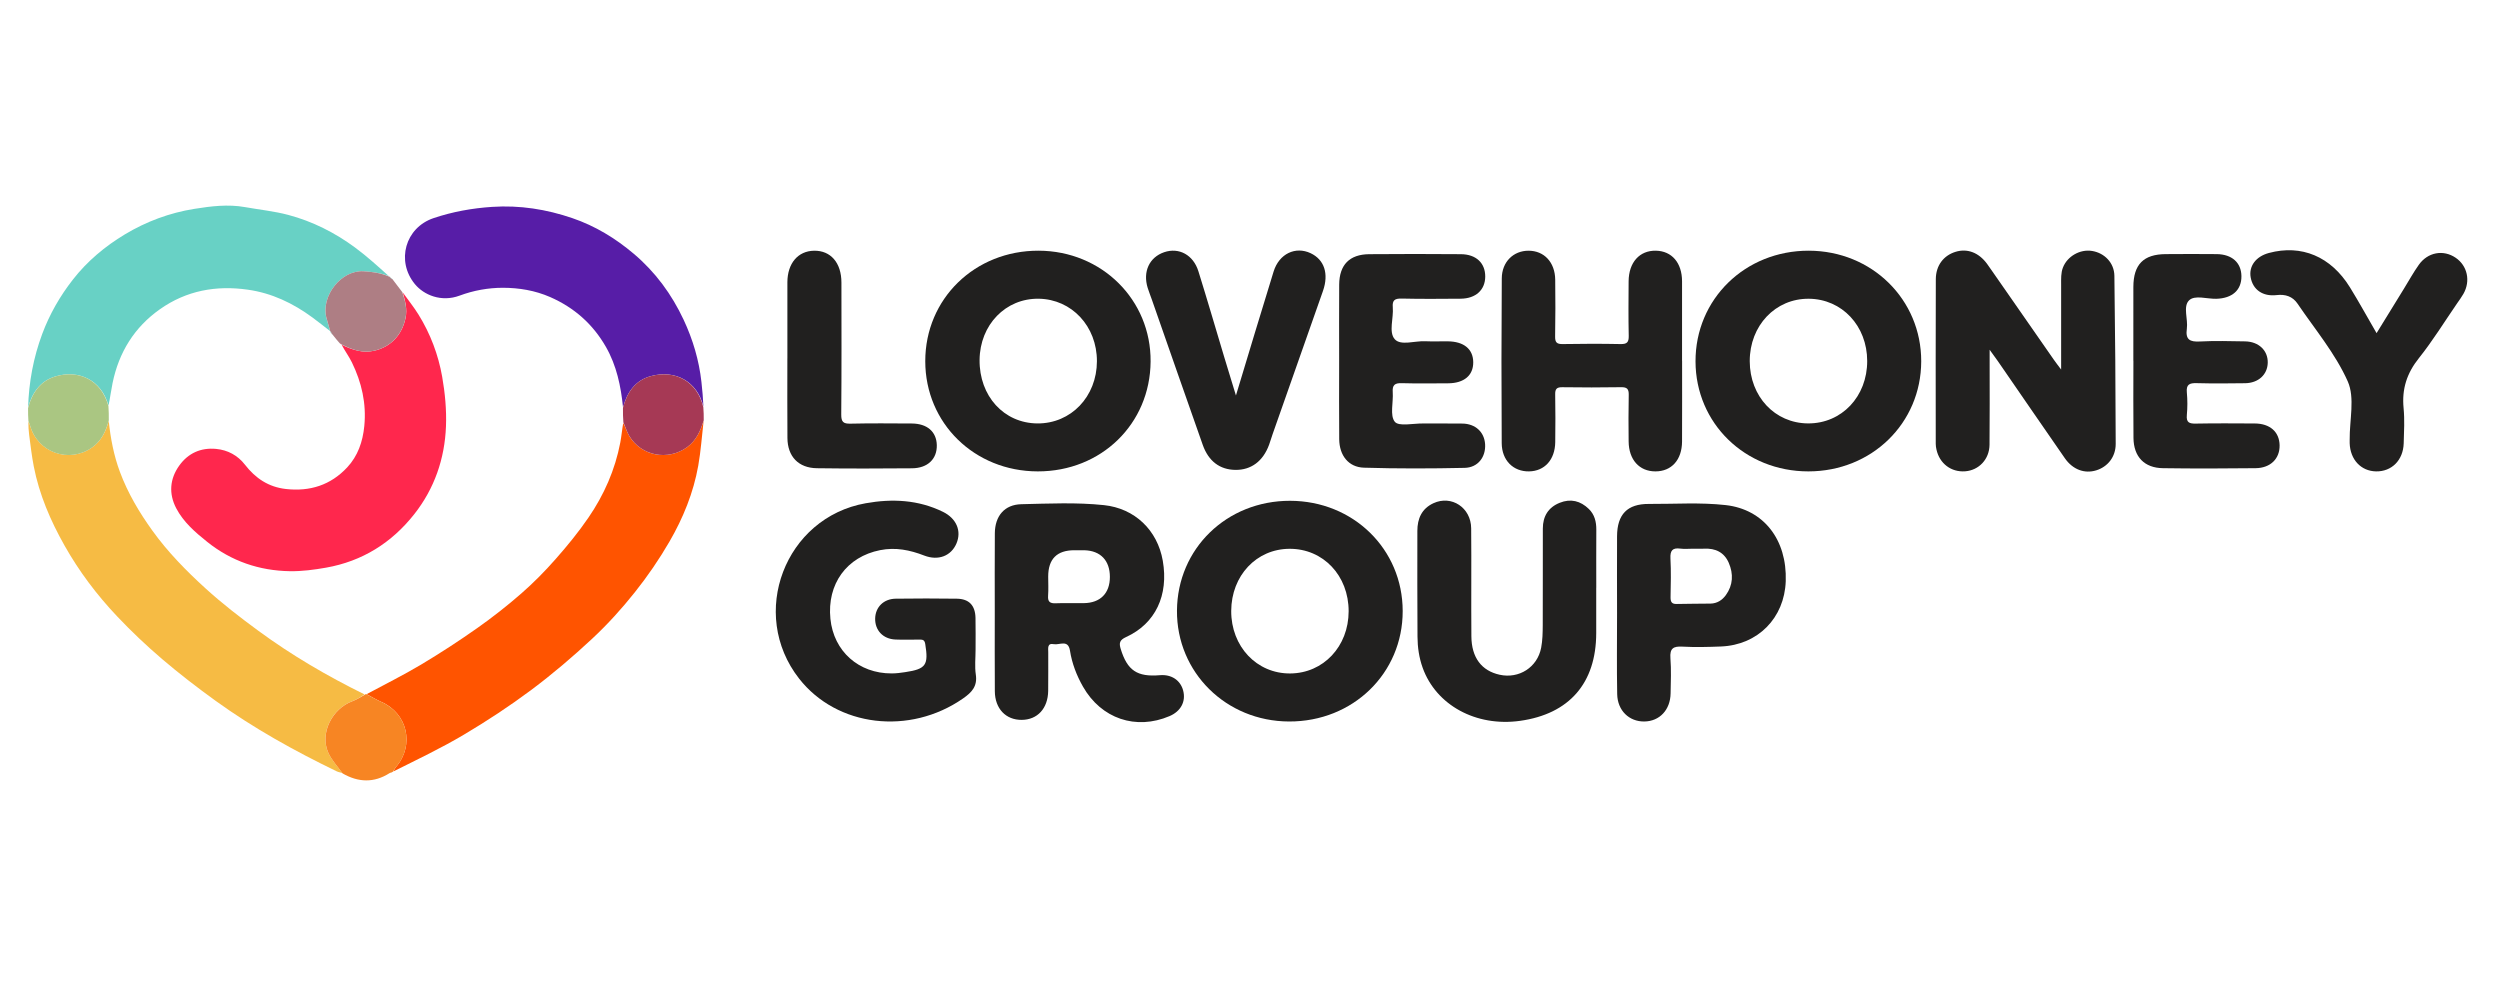 <svg xmlns="http://www.w3.org/2000/svg" width="535" height="211" viewBox="0 0 535 211" fill="none"><g clip-path="url(#clip0_1317_225)"><path d="M73.254 165.427C72.852 165.305 72.42 165.242 72.046 165.061C63.037 160.702 54.295 155.855 46.164 149.991C42.235 147.156 38.383 144.19 34.696 141.043C31.334 138.174 28.108 135.115 25.066 131.9C20.719 127.312 16.925 122.275 13.806 116.742C10.798 111.408 8.397 105.836 7.223 99.791C6.791 97.58 6.543 95.334 6.243 93.099C6.116 92.168 6.073 91.228 6.068 90.24C6.243 90.473 6.354 90.756 6.432 91.043C8.038 96.849 14.82 99.246 19.744 95.724C21.689 94.331 22.664 92.305 23.271 90.059C23.654 93.8 24.353 97.473 25.667 100.999C27.36 105.544 29.81 109.669 32.639 113.595C35.923 118.159 39.848 122.149 43.967 125.904C47.552 129.168 51.413 132.144 55.324 135.013C62.436 140.234 70.033 144.677 78.023 148.607C77.16 149.168 76.286 149.733 75.331 150.083C71.207 151.608 68.311 156.805 70.275 161.135C70.984 162.694 72.24 164 73.245 165.422L73.254 165.427Z" fill="#F6BB44"></path><path d="M78.44 148.559C82.326 146.464 86.29 144.506 90.079 142.246C94.188 139.791 98.21 137.171 102.125 134.414C105.399 132.105 108.572 129.616 111.59 126.976C114.195 124.701 116.645 122.212 118.93 119.611C121.418 116.791 123.82 113.854 125.94 110.751C129.268 105.89 131.63 100.546 132.741 94.706C133.003 93.337 133.11 91.939 133.377 90.502C133.852 91.399 134.134 92.407 134.648 93.274C137.219 97.594 142.929 98.661 147 95.724C148.984 94.292 149.872 92.266 150.575 90.069C150.201 93.269 149.988 96.499 149.425 99.665C148.397 105.442 146.194 110.853 143.274 115.89C141.081 119.674 138.582 123.323 135.856 126.742C133.062 130.254 130.015 133.62 126.735 136.674C122.573 140.551 118.221 144.263 113.666 147.663C109.057 151.106 104.216 154.282 99.272 157.219C94.43 160.093 89.322 162.519 84.233 165.066C84.354 164.681 84.553 164.355 84.8 164.068C88.754 159.382 87.182 152.631 81.594 150.205C80.507 149.733 79.488 149.104 78.44 148.549V148.559Z" fill="#FF5400"></path><path d="M86.168 62.558C87.309 64.151 88.546 65.685 89.579 67.351C92.116 71.443 93.8 75.929 94.629 80.639C95.24 84.117 95.575 87.712 95.439 91.233C95.173 98.155 92.98 104.536 88.662 110.02C83.806 116.182 77.509 120.113 69.766 121.481C67.224 121.93 64.619 122.275 62.053 122.236C55.493 122.134 49.521 120.098 44.36 115.972C41.788 113.917 39.261 111.735 37.708 108.764C36.083 105.651 36.321 102.475 38.368 99.626C40.265 96.981 42.972 95.758 46.242 96.065C48.755 96.304 50.87 97.453 52.418 99.445C54.678 102.353 57.453 104.229 61.199 104.648C66.331 105.222 70.766 103.81 74.292 100.03C76.573 97.585 77.625 94.555 77.96 91.184C78.436 86.338 77.397 81.842 75.302 77.546C74.676 76.265 73.807 75.101 73.114 73.781C75.374 74.843 77.601 75.661 80.182 75.037C83.685 74.19 86.008 71.672 86.785 68.106C87.216 66.119 86.692 64.38 86.178 62.568L86.168 62.558Z" fill="#FF274D"></path><path d="M6.014 87.229C6.17 81.808 7.14 76.552 9.037 71.462C10.618 67.22 12.85 63.342 15.625 59.796C18.691 55.88 22.456 52.724 26.706 50.166C31.319 47.395 36.301 45.544 41.589 44.697C45.165 44.127 48.789 43.669 52.432 44.322C55.523 44.877 58.671 45.188 61.693 45.992C66.879 47.371 71.653 49.777 75.976 52.967C78.513 54.838 80.856 56.976 83.214 59.095C81.448 58.403 79.682 58.174 77.805 58.057C73.012 57.755 68.641 63.371 69.853 68.033C70.101 68.978 70.382 69.918 70.649 70.858C69.383 69.879 68.136 68.876 66.85 67.931C62.703 64.886 58.186 62.724 53.039 61.993C46.237 61.024 39.891 62.178 34.23 66.172C28.748 70.035 25.439 75.398 24.091 81.969C23.766 83.552 23.567 85.159 23.222 86.791C21.65 81.184 16.741 79.09 11.86 80.551C8.658 81.511 6.854 84.024 6.01 87.229H6.014Z" fill="#68D1C5"></path><path d="M133.328 87.176C132.868 82.646 131.96 78.242 129.666 74.234C126.866 69.343 122.864 65.817 117.727 63.566C114.505 62.159 111.066 61.589 107.631 61.584C104.497 61.584 101.363 62.144 98.35 63.264C94.455 64.716 90.714 63.148 88.774 60.785C84.737 55.875 86.702 48.72 92.795 46.674C96.856 45.31 101.009 44.56 105.302 44.273C111.235 43.878 116.931 44.784 122.491 46.684C127.361 48.35 131.694 50.98 135.643 54.322C140.266 58.238 143.749 62.987 146.301 68.437C148.275 72.66 149.595 77.098 150.109 81.754C150.298 83.488 150.454 85.227 150.536 87.02C149.236 81.657 144.559 79.051 139.281 80.488C135.958 81.389 134.197 83.941 133.333 87.171L133.328 87.176Z" fill="#571DA7"></path><path d="M78.372 148.539C79.488 149.109 80.507 149.738 81.594 150.21C87.182 152.636 88.759 159.387 84.8 164.073C84.558 164.36 84.354 164.686 84.141 165.091C84.145 165.183 84.141 165.169 84.053 165.159C83.762 165.251 83.558 165.354 83.35 165.461C80.041 167.555 76.708 167.468 73.303 165.505C72.245 164.009 70.993 162.699 70.285 161.145C68.32 156.82 71.217 151.618 75.34 150.093C76.296 149.742 77.169 149.177 78.125 148.637C78.212 148.549 78.256 148.539 78.372 148.544V148.539Z" fill="#F78523"></path><path d="M70.659 70.848C70.387 69.913 70.106 68.973 69.858 68.028C68.645 63.362 73.016 57.751 77.81 58.053C79.687 58.169 81.453 58.403 83.243 59.178C83.34 59.158 83.34 59.153 83.345 59.226C83.432 59.339 83.52 59.377 83.602 59.421C83.602 59.421 83.592 59.421 83.617 59.494C83.743 59.616 83.845 59.655 83.951 59.699C84.64 60.62 85.329 61.54 86.091 62.514C86.673 64.375 87.202 66.114 86.77 68.101C85.994 71.667 83.675 74.185 80.167 75.032C77.587 75.661 75.36 74.838 73.065 73.693C72.968 73.708 72.983 73.703 72.978 73.63C72.876 73.518 72.779 73.479 72.687 73.44C72.211 72.894 71.741 72.353 71.212 71.662C71.076 71.462 70.998 71.409 70.916 71.355C70.916 71.355 70.926 71.355 70.935 71.277C70.843 71.082 70.746 70.965 70.649 70.848C70.649 70.848 70.664 70.848 70.659 70.858V70.848Z" fill="#AE7E84"></path><path d="M133.309 87.297C134.192 83.946 135.953 81.394 139.276 80.493C144.55 79.061 149.231 81.662 150.512 87.142C150.594 88.082 150.604 88.954 150.599 89.947C149.876 92.261 148.989 94.292 147.004 95.719C142.934 98.656 137.224 97.594 134.653 93.269C134.139 92.402 133.857 91.394 133.401 90.386C133.319 89.353 133.304 88.384 133.314 87.293L133.309 87.297Z" fill="#A63955"></path><path d="M6 87.346C6.859 84.024 8.663 81.511 11.865 80.551C16.746 79.09 21.655 81.184 23.203 86.898C23.28 87.921 23.29 88.88 23.285 89.952C22.664 92.319 21.689 94.346 19.744 95.739C14.82 99.26 8.033 96.864 6.432 91.058C6.349 90.77 6.243 90.488 6.082 90.137C6.01 89.202 6 88.335 6.005 87.351L6 87.346Z" fill="#AAC682"></path><path d="M83.437 165.432C83.554 165.349 83.757 165.246 84.058 165.154C83.942 165.246 83.733 165.329 83.437 165.432Z" fill="#FF5400"></path><path d="M70.62 70.921C70.751 70.956 70.848 71.073 70.94 71.277C70.819 71.243 70.702 71.121 70.62 70.921Z" fill="#68D1C5"></path><path d="M72.721 73.503C72.784 73.474 72.881 73.513 72.983 73.635C72.91 73.669 72.827 73.62 72.721 73.503Z" fill="#FF274D"></path><path d="M70.94 71.418C70.998 71.404 71.081 71.452 71.173 71.584C71.11 71.603 71.037 71.545 70.94 71.418Z" fill="#68D1C5"></path><path d="M83.908 59.631C83.854 59.655 83.748 59.611 83.621 59.485C83.685 59.455 83.772 59.509 83.908 59.631Z" fill="#68D1C5"></path><path d="M83.588 59.343C83.52 59.373 83.432 59.334 83.345 59.217C83.418 59.188 83.495 59.231 83.588 59.343Z" fill="#68D1C5"></path><path d="M441.083 79.085C441.083 72.704 441.083 66.791 441.083 60.878C441.083 59.665 441.02 58.432 441.462 57.273C442.393 54.838 445.134 53.284 447.7 53.703C450.374 54.136 452.44 56.25 452.479 59.017C452.639 71.009 452.736 83.001 452.76 94.998C452.765 97.789 451.033 99.903 448.598 100.653C446.104 101.428 443.572 100.502 441.874 98.057C437.076 91.155 432.327 84.219 427.553 77.302C427.107 76.654 426.631 76.021 425.782 74.847C425.782 76.172 425.782 76.927 425.782 77.682C425.782 83.518 425.821 89.353 425.758 95.188C425.724 98.286 423.478 100.639 420.552 100.858C417.549 101.087 415.056 99.197 414.401 96.192C414.314 95.797 414.25 95.393 414.25 94.993C414.241 83.24 414.217 71.491 414.265 59.738C414.28 56.796 415.939 54.672 418.495 53.888C421.018 53.118 423.453 54.044 425.229 56.46C425.564 56.918 425.884 57.385 426.204 57.848C430.633 64.214 435.063 70.585 439.497 76.947C439.938 77.58 440.414 78.189 441.078 79.08L441.083 79.085Z" fill="#21201F"></path><path d="M253.2 147.794C252.618 145.563 250.682 144.282 248.223 144.492C243.342 144.906 241.251 143.483 239.835 138.885C239.447 137.624 239.578 136.971 240.97 136.333C247.282 133.454 250.12 127.38 248.834 119.991C247.689 113.444 242.838 108.788 236.235 108.096C230.36 107.478 224.451 107.77 218.567 107.901C214.962 107.984 212.924 110.415 212.895 114.126C212.847 119.723 212.881 125.32 212.881 130.916C212.886 136.596 212.847 142.27 212.895 147.95C212.929 151.666 215.253 154.077 218.644 154.053C222.016 154.034 224.252 151.618 224.311 147.862C224.349 145.105 224.311 142.348 224.325 139.591C224.325 138.739 224.068 137.57 225.528 137.853C226.736 138.081 228.585 136.781 228.973 139.231C229.404 141.968 230.384 144.531 231.757 146.937C235.653 153.795 243.085 156.323 250.29 153.245C252.691 152.217 253.812 150.127 253.2 147.794ZM231.981 129.07C229.972 129.104 227.959 129.017 225.955 129.1C224.728 129.153 224.194 128.812 224.291 127.497C224.393 126.128 224.315 124.75 224.315 123.381C224.315 119.627 226.183 117.75 229.919 117.75C230.642 117.75 231.364 117.736 232.087 117.755C235.522 117.857 237.516 119.957 237.516 123.464C237.516 126.971 235.464 129.017 231.981 129.07Z" fill="#21201F"></path><path d="M276.065 107.171C262.51 107.156 251.958 117.404 251.871 130.678C251.789 143.883 262.374 154.355 275.856 154.399C289.532 154.448 300.19 144.087 300.176 130.761C300.161 117.521 289.6 107.185 276.065 107.171ZM276.118 144.121C268.943 144.175 263.446 138.349 263.48 130.731C263.514 123.181 268.88 117.468 275.968 117.443C283.172 117.419 288.625 123.186 288.61 130.824C288.596 138.335 283.206 144.068 276.118 144.121Z" fill="#21201F"></path><path d="M222.283 53.649C208.616 53.6 198.002 63.941 198.007 77.297C198.016 90.566 208.524 100.863 222.084 100.878C235.668 100.897 246.122 90.722 246.229 77.38C246.341 64.165 235.779 53.698 222.283 53.649ZM221.996 90.615C214.826 90.556 209.548 84.75 209.63 77.01C209.708 69.499 215.205 63.82 222.292 63.927C229.366 64.039 234.756 69.835 234.741 77.302C234.726 84.886 229.186 90.668 221.996 90.615Z" fill="#21201F"></path><path d="M387.097 53.649C373.446 53.62 362.807 64.014 362.841 77.351C362.88 90.595 373.441 100.882 387 100.878C400.55 100.873 411.116 90.566 411.141 77.322C411.165 64.097 400.589 53.683 387.097 53.649ZM386.918 90.61C379.825 90.571 374.46 84.847 374.445 77.302C374.426 69.684 379.937 63.864 387.102 63.932C394.19 63.995 399.57 69.733 399.58 77.249C399.595 84.867 394.113 90.653 386.918 90.61Z" fill="#21201F"></path><path d="M208.772 139.022C208.772 140.804 208.563 142.621 208.825 144.365C209.203 146.873 207.942 148.184 206.099 149.465C194.669 157.424 179.115 155.573 171.009 145.222C160.142 131.345 167.967 110.756 185.277 107.692C190.958 106.684 196.512 106.947 201.795 109.533C204.687 110.951 205.822 113.644 204.677 116.313C203.537 118.978 200.791 120.049 197.793 118.89C194.727 117.702 191.656 117.073 188.348 117.731C181.206 119.148 176.952 124.954 177.709 132.436C178.407 139.363 183.753 144.141 190.822 144.112C191.782 144.112 192.753 143.985 193.708 143.839C198.172 143.172 198.729 142.314 198.002 137.814C197.846 136.849 197.361 136.873 196.702 136.873C195.008 136.873 193.31 136.932 191.617 136.859C188.959 136.742 187.222 134.876 187.285 132.334C187.348 129.928 189.095 128.159 191.666 128.12C196.022 128.057 200.384 128.062 204.74 128.12C207.36 128.15 208.694 129.538 208.757 132.217C208.811 134.487 208.767 136.757 208.772 139.026V139.022Z" fill="#21201F"></path><path d="M359.969 77.21C359.969 82.967 359.988 88.72 359.959 94.477C359.94 98.418 357.713 100.878 354.254 100.878C350.824 100.878 348.568 98.393 348.529 94.477C348.495 91.155 348.476 87.828 348.549 84.506C348.578 83.24 348.185 82.836 346.904 82.86C342.708 82.933 338.511 82.923 334.315 82.865C333.141 82.85 332.787 83.245 332.811 84.399C332.874 87.804 332.864 91.209 332.821 94.614C332.772 98.379 330.55 100.824 327.212 100.878C323.865 100.931 321.391 98.549 321.367 94.833C321.294 83.079 321.294 71.326 321.381 59.572C321.405 56.017 323.889 53.644 327.12 53.654C330.453 53.659 332.772 56.129 332.816 59.845C332.864 63.898 332.874 67.95 332.796 72.003C332.772 73.294 333.175 73.654 334.436 73.63C338.55 73.557 342.669 73.547 346.783 73.63C348.156 73.659 348.578 73.264 348.549 71.871C348.461 67.984 348.5 64.093 348.524 60.201C348.554 56.148 350.863 53.581 354.361 53.649C357.766 53.713 359.944 56.231 359.959 60.181C359.978 65.856 359.964 71.53 359.959 77.205L359.969 77.21Z" fill="#21201F"></path><path d="M341.592 125.763C341.592 129.007 341.592 132.251 341.592 135.495C341.577 146.182 335.833 152.792 325.277 154.263C315.865 155.573 307.327 150.902 304.455 142.918C303.674 140.751 303.358 138.51 303.344 136.24C303.29 128.695 303.31 121.155 303.315 113.61C303.315 110.975 304.256 108.846 306.754 107.687C310.616 105.899 314.793 108.622 314.832 113.055C314.905 120.761 314.812 128.466 314.876 136.172C314.909 140.731 317.054 143.542 320.92 144.394C325.068 145.31 329.008 142.806 329.808 138.612C330.109 137.034 330.138 135.388 330.148 133.776C330.182 126.883 330.148 119.986 330.167 113.089C330.172 110.483 331.336 108.574 333.786 107.594C336.129 106.654 338.22 107.18 340.01 108.919C341.247 110.122 341.621 111.657 341.611 113.352C341.582 117.487 341.602 121.628 341.602 125.763H341.592Z" fill="#21201F"></path><path d="M369.308 108.091C363.84 107.478 358.339 107.872 352.852 107.843C348.238 107.819 346.079 110.079 346.05 114.74C346.021 120.254 346.045 125.768 346.05 131.282C346.05 137.039 345.973 142.796 346.079 148.549C346.147 152.071 348.646 154.443 351.891 154.399C355.147 154.355 357.451 151.92 357.509 148.383C357.553 145.87 357.664 143.347 357.47 140.848C357.31 138.734 358.106 138.267 360.046 138.379C362.783 138.53 365.538 138.457 368.279 138.349C376.177 138.038 381.877 132.256 382.149 124.365C382.45 115.456 377.4 109.007 369.308 108.091ZM369.332 127.356C368.546 128.442 367.45 129.138 366.067 129.168C363.651 129.216 361.235 129.182 358.819 129.251C357.708 129.285 357.485 128.754 357.499 127.775C357.548 125.023 357.626 122.266 357.475 119.523C357.388 117.809 357.912 117.176 359.61 117.404C360.478 117.521 361.38 117.424 362.263 117.424C363.069 117.424 363.879 117.458 364.679 117.419C367.095 117.292 368.983 118.194 369.958 120.454C370.976 122.816 370.889 125.198 369.332 127.356Z" fill="#21201F"></path><path d="M286.578 77.2C286.578 71.764 286.544 66.328 286.587 60.897C286.621 56.664 288.8 54.434 293.01 54.395C299.55 54.336 306.095 54.346 312.634 54.395C315.899 54.419 317.859 56.304 317.84 59.197C317.82 62.056 315.807 63.898 312.566 63.922C308.365 63.951 304.164 63.995 299.967 63.893C298.497 63.859 297.92 64.224 298.056 65.768C298.26 68.096 297.129 71.068 298.478 72.592C299.754 74.029 302.742 72.919 304.974 73.026C306.585 73.099 308.205 73.026 309.82 73.045C313.275 73.079 315.244 74.701 315.273 77.502C315.302 80.327 313.313 82.013 309.898 82.027C306.585 82.042 303.271 82.095 299.962 81.998C298.478 81.954 297.935 82.402 298.046 83.922C298.201 86.094 297.401 88.905 298.483 90.254C299.332 91.311 302.408 90.6 304.494 90.624C307.322 90.653 310.145 90.59 312.974 90.644C315.754 90.697 317.641 92.461 317.811 95.042C317.99 97.784 316.287 100.064 313.439 100.123C306.259 100.278 299.065 100.303 291.885 100.084C288.581 99.981 286.626 97.468 286.592 93.995C286.539 88.398 286.578 82.802 286.578 77.205V77.2Z" fill="#21201F"></path><path d="M456.535 77.205C456.535 71.935 456.52 66.669 456.54 61.399C456.559 56.586 458.713 54.409 463.477 54.38C467.111 54.36 470.74 54.336 474.373 54.38C477.658 54.419 479.632 56.221 479.666 59.09C479.7 62.081 477.706 63.844 474.286 63.941C472.287 63.995 469.667 63.07 468.45 64.287C467.12 65.617 468.275 68.296 467.984 70.352C467.654 72.68 468.629 73.196 470.769 73.079C473.985 72.904 477.226 73.001 480.452 73.055C483.387 73.104 485.361 75.023 485.298 77.643C485.235 80.162 483.305 81.964 480.476 82.008C477.008 82.061 473.534 82.086 470.065 81.993C468.566 81.954 467.824 82.261 467.984 83.971C468.134 85.578 468.134 87.219 467.984 88.827C467.834 90.444 468.532 90.678 469.925 90.649C474.121 90.566 478.317 90.605 482.514 90.624C485.779 90.639 487.782 92.422 487.836 95.291C487.884 98.145 485.905 100.152 482.708 100.191C476.091 100.269 469.473 100.288 462.856 100.191C458.883 100.132 456.612 97.746 456.564 93.732C456.501 88.223 456.549 82.709 456.549 77.195L456.535 77.205Z" fill="#21201F"></path><path d="M264.489 84.643C267.289 75.403 269.874 66.742 272.552 58.106C273.731 54.302 277.229 52.651 280.484 54.19C283.405 55.573 284.404 58.574 283.114 62.271C279.538 72.475 275.939 82.67 272.353 92.87C272.087 93.63 271.863 94.409 271.587 95.169C270.292 98.705 267.745 100.6 264.368 100.556C261.064 100.512 258.629 98.72 257.387 95.203C253.729 84.852 250.125 74.487 246.501 64.127C246.21 63.289 245.875 62.466 245.608 61.618C244.526 58.135 245.957 55.052 249.14 53.971C252.293 52.899 255.364 54.536 256.46 58.057C258.357 64.146 260.143 70.274 261.976 76.382C262.738 78.915 263.519 81.448 264.494 84.643H264.489Z" fill="#21201F"></path><path d="M508.585 71.296C510.632 67.97 512.529 64.891 514.421 61.818C515.479 60.098 516.459 58.321 517.623 56.674C519.539 53.956 522.882 53.367 525.511 55.159C528.029 56.874 528.742 60.132 527.17 62.889C526.773 63.591 526.287 64.243 525.827 64.906C523.124 68.832 520.616 72.918 517.647 76.635C515.066 79.865 513.97 83.25 514.368 87.336C514.61 89.825 514.465 92.358 514.392 94.872C514.285 98.486 511.816 100.941 508.468 100.878C505.242 100.814 502.943 98.35 502.831 94.843C502.822 94.599 502.831 94.355 502.831 94.112C502.788 89.903 503.986 85.14 502.419 81.618C499.76 75.651 495.38 70.444 491.659 64.964C490.625 63.445 489.082 62.928 487.21 63.148C484.241 63.498 482.131 62.008 481.65 59.397C481.204 56.971 482.747 54.886 485.541 54.136C492.517 52.266 498.805 54.886 502.88 61.477C504.811 64.604 506.581 67.833 508.59 71.301L508.585 71.296Z" fill="#21201F"></path><path d="M168.501 76.703C168.501 71.272 168.481 65.836 168.501 60.405C168.52 56.338 170.766 53.713 174.211 53.654C177.772 53.596 180.061 56.241 180.066 60.464C180.076 69.869 180.11 79.275 180.027 88.686C180.013 90.298 180.464 90.702 182.026 90.663C186.383 90.556 190.744 90.61 195.105 90.629C198.409 90.644 200.403 92.378 200.476 95.242C200.549 98.208 198.545 100.186 195.164 100.215C188.382 100.274 181.599 100.293 174.817 100.2C170.873 100.147 168.544 97.702 168.51 93.737C168.462 88.062 168.496 82.383 168.496 76.708L168.501 76.703Z" fill="#21201F"></path></g><defs><clipPath id="clip0_1317_225"><rect width="522" height="123" fill="white" transform="translate(6 44)"></rect></clipPath></defs></svg>